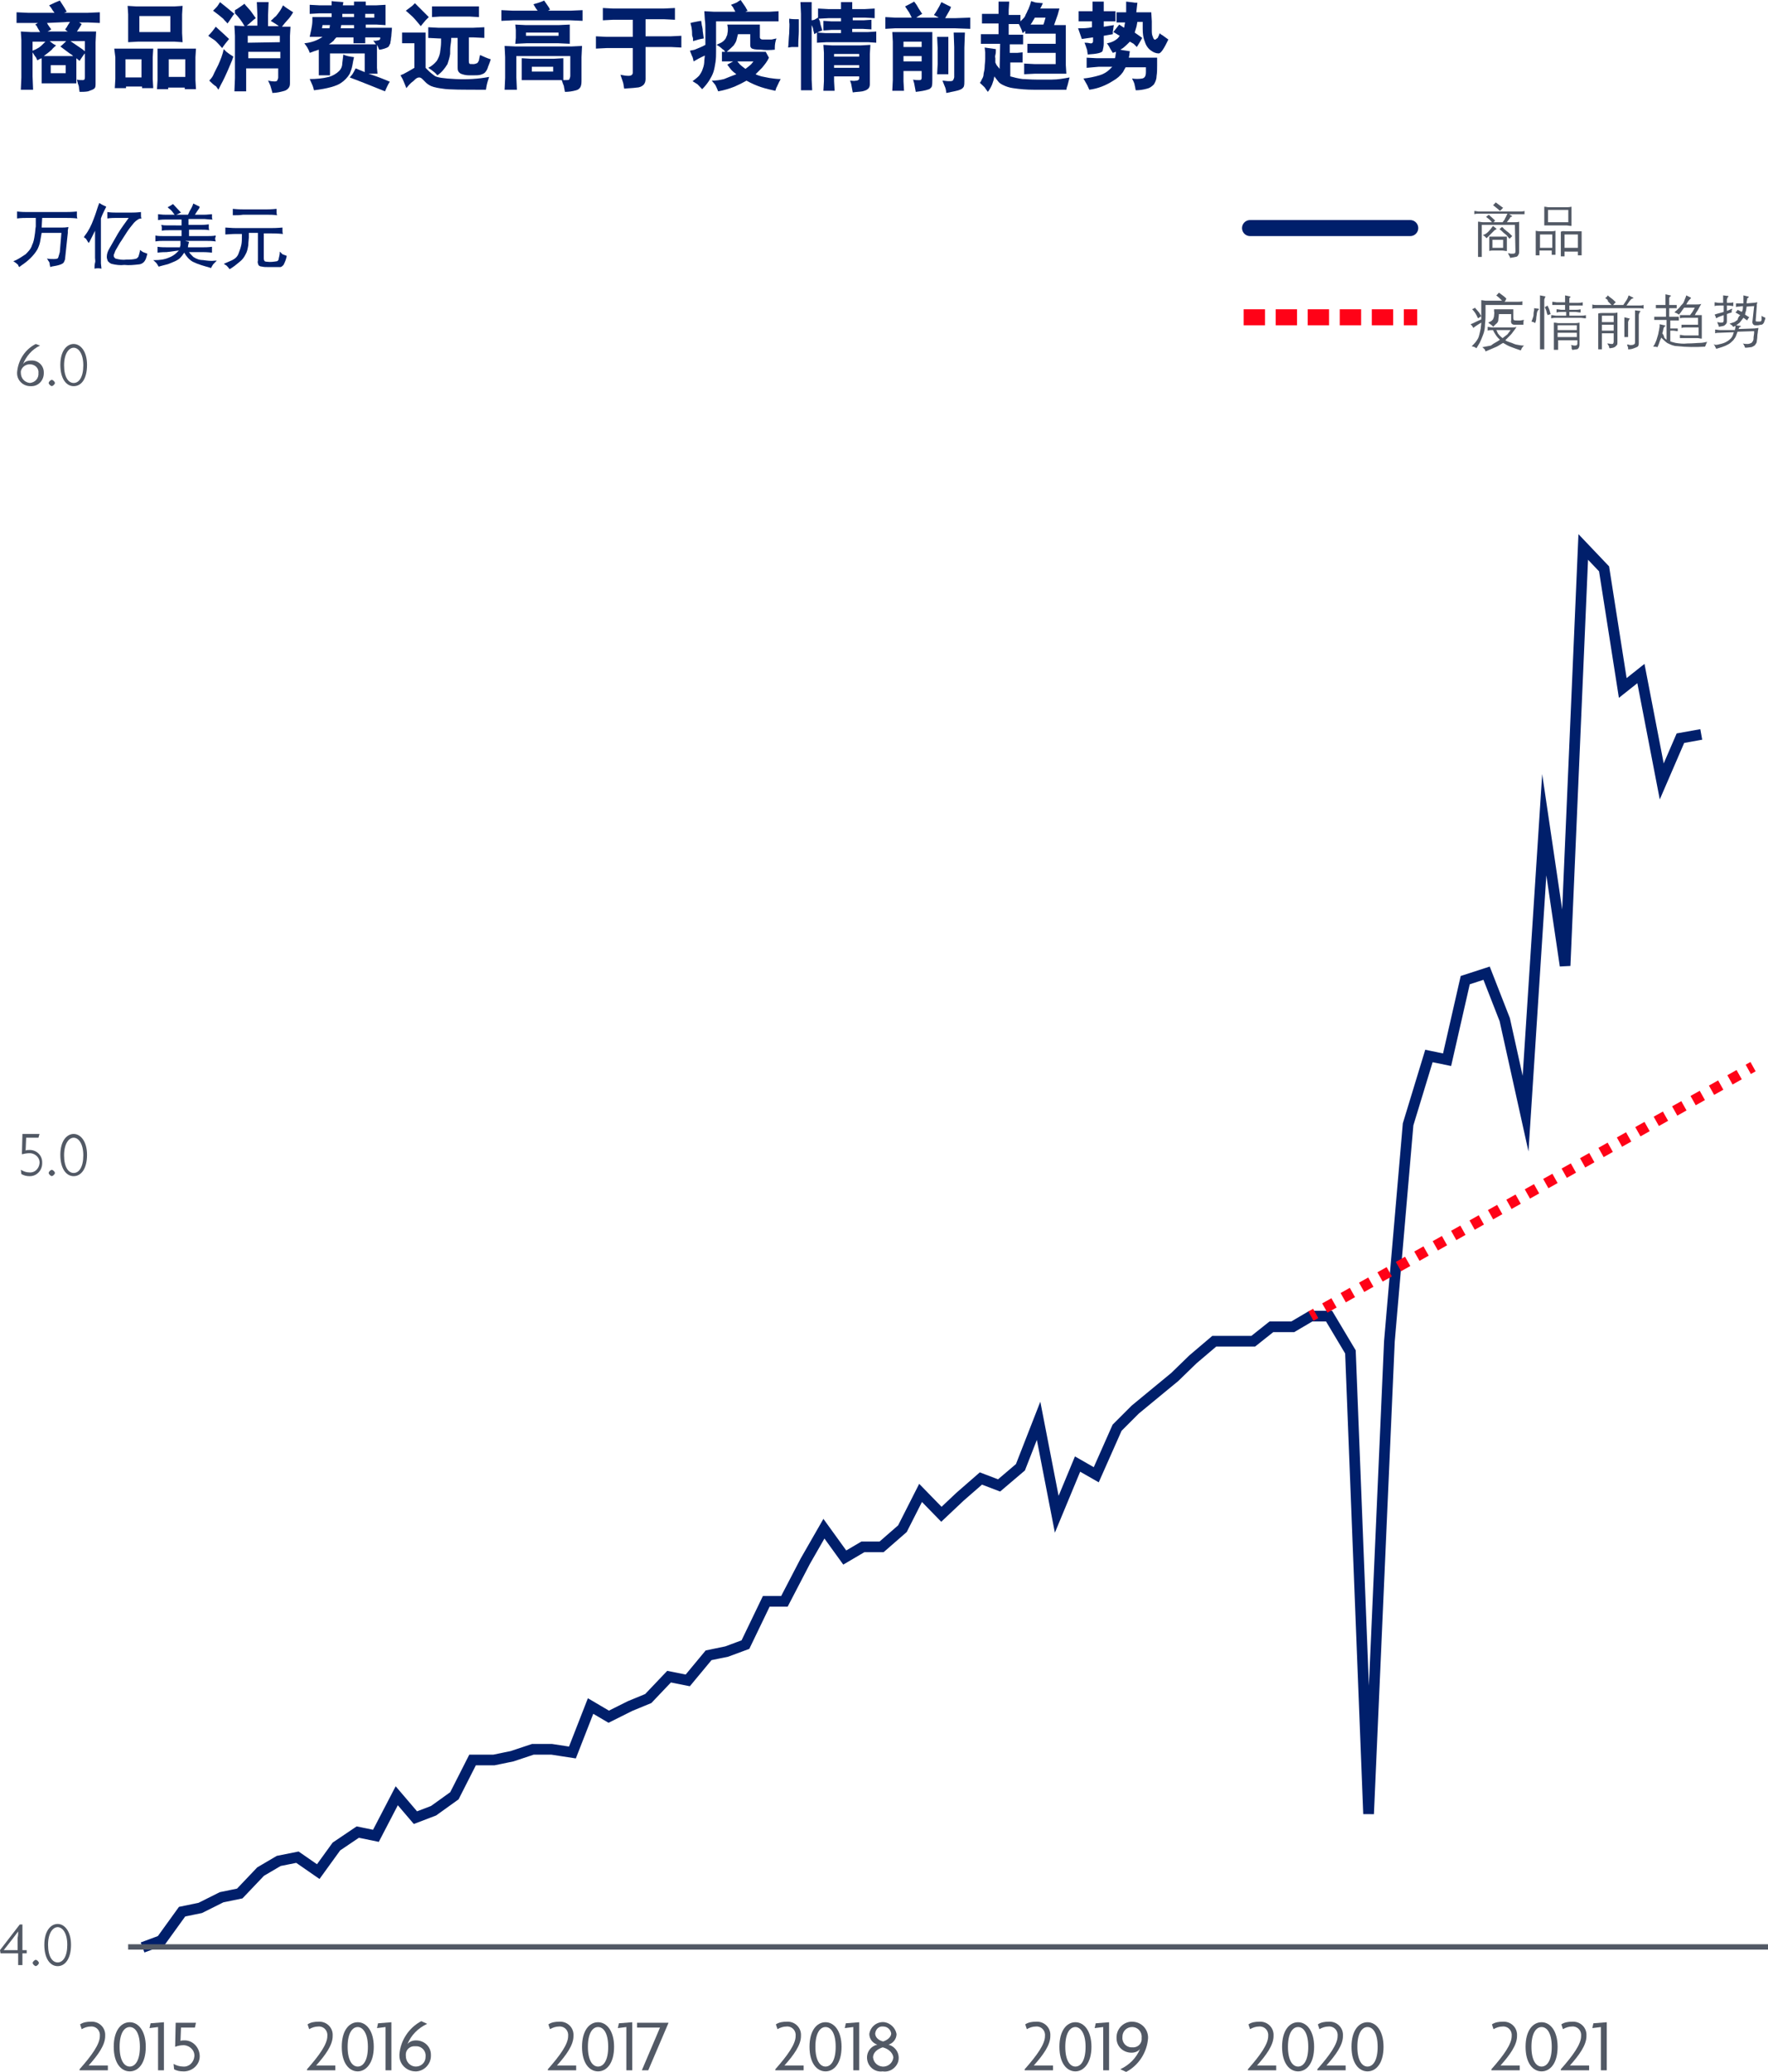 <?xml version="1.0" encoding="utf-8"?>
<!-- Generator: Adobe Illustrator 26.0.2, SVG Export Plug-In . SVG Version: 6.00 Build 0)  -->
<svg version="1.1" id="Appearance" xmlns="http://www.w3.org/2000/svg" xmlns:xlink="http://www.w3.org/1999/xlink" x="0px" y="0px"
	 viewBox="0 0 331.1 387.9" style="enable-background:new 0 0 331.1 387.9;" xml:space="preserve">
<style type="text/css">
	.st0{fill:#525965;}
	.st1{fill:none;stroke:#FF0217;stroke-width:3;stroke-miterlimit:10;stroke-dasharray:4,2;}
	.st2{fill:none;stroke:#001F6B;stroke-width:3;stroke-linecap:round;stroke-linejoin:round;}
	.st3{fill:none;}
	.st4{clip-path:url(#SVGID_00000105424533290405624420000006719432438516512175_);}
	.st5{fill:none;stroke:#001F6B;stroke-width:2;stroke-miterlimit:10;}
	.st6{fill:#001F6B;}
	.st7{fill:none;stroke:#FF0217;stroke-width:2;stroke-miterlimit:10;}
	.st8{fill:none;stroke:#FF0217;stroke-width:2;stroke-miterlimit:10;stroke-dasharray:1.979,1.979;}
	.st9{fill:none;stroke:#525965;stroke-miterlimit:10;}
</style>
<path class="st0" d="M281.7,56.5h2.5c0.3,0,0.6,0,0.9-0.1v0.7c-0.1,0-0.3,0-0.6,0l-0.3,0h-6c0,0.4,0,1,0,1.5s0,1.3-0.1,2.1
	c0,0.7-0.1,1.4-0.4,2.1c-0.2,0.5-0.4,1-0.6,1.4c-0.2,0.3-0.4,0.7-0.6,1c-0.1-0.1-0.2-0.1-0.3-0.2c-0.2-0.1-0.4-0.1-0.6-0.2
	c0.2-0.1,0.4-0.4,0.7-0.7c0.3-0.4,0.6-0.8,0.7-1.3c0.1-0.4,0.2-0.8,0.3-1.3c0-0.3,0.1-0.6,0.1-1.1c-0.5,0.3-1,0.6-1.5,1
	c-0.1-0.3-0.3-0.5-0.5-0.7c0.3-0.1,0.5-0.2,0.7-0.3c0.2-0.1,0.6-0.3,1.3-0.6c0-0.4,0-0.7,0-0.9c0-0.2,0-0.6,0-1.2c0-0.6,0-0.9,0-1
	l0-0.5c0.3,0,0.6,0.1,0.9,0.1h3c-0.2-0.2-0.3-0.3-0.4-0.4s-0.3-0.3-0.7-0.6c0.2-0.1,0.3-0.3,0.5-0.5c0.2,0.1,0.4,0.3,0.7,0.5
	c0.3,0.2,0.5,0.4,0.7,0.6C281.9,56.4,281.8,56.5,281.7,56.5z M276.9,58.4c0.2,0.2,0.3,0.5,0.5,0.8c-0.2,0.1-0.4,0.3-0.6,0.4
	c-0.1-0.2-0.2-0.4-0.3-0.6c-0.2-0.4-0.5-0.8-0.8-1.1c0.1-0.1,0.3-0.1,0.4-0.2l0.1-0.1C276.5,57.9,276.7,58.2,276.9,58.4z
	 M280.9,63.6c-0.5-0.4-0.8-0.9-1.1-1.4l-0.2-0.4h-0.2c-0.3,0-0.5,0-0.8,0.1v-0.7c0.3,0,0.5,0.1,0.8,0.1h3.8c0.3,0,0.6,0,0.8-0.1
	c-0.2,0.4-0.5,0.7-0.7,1c-0.2,0.3-0.4,0.5-0.7,0.8l-0.7,0.7c0.3,0.2,0.6,0.3,0.9,0.4c0.4,0.1,0.7,0.3,1.1,0.4c0.5,0.1,1,0.2,1.5,0.2
	c-0.2,0.2-0.4,0.4-0.5,0.7l-0.1,0.2c-0.6-0.2-1.2-0.4-1.7-0.6c-0.6-0.2-1.1-0.5-1.6-0.8c-0.4,0.2-0.8,0.5-1.2,0.7
	c-0.7,0.3-1.4,0.6-2.1,0.9c0-0.1-0.1-0.2-0.1-0.3c-0.1-0.2-0.3-0.3-0.5-0.5c0.5-0.1,1.1-0.2,1.6-0.3C279.8,64.2,280.4,64,280.9,63.6
	L280.9,63.6z M278.7,60.4c0.2-0.1,0.4-0.2,0.6-0.3c0.1-0.1,0.2-0.2,0.3-0.3c0.1-0.2,0.2-0.5,0.2-0.7c0-0.3,0.1-0.6,0-0.8l0-0.4
	c0.2,0,0.4,0,0.7,0h2.3c0.2,0,0.4,0,0.6,0c0,0.1,0,0.2,0,0.3c0,0.1,0,0.2,0,0.3v1c0,0.1,0,0.3,0.1,0.4c0.1,0.1,0.3,0.1,0.6,0.1
	l0.6,0c0.2,0,0.4-0.1,0.7-0.1c-0.1,0.2-0.1,0.4-0.1,0.6v0.3c-0.6,0-1.2,0-1.7,0c-0.2,0-0.4-0.1-0.5-0.2c-0.1-0.2-0.2-0.4-0.1-0.6
	v-1.2h-2.3c0,0.4-0.1,0.8-0.1,1.1c0,0.3-0.2,0.6-0.5,0.8l-0.5,0.5c0-0.1-0.1-0.1-0.1-0.2C279,60.6,278.8,60.5,278.7,60.4L278.7,60.4
	z M282.9,61.8h-2.7c0.1,0.1,0.2,0.3,0.3,0.6c0.3,0.4,0.6,0.7,0.9,0.9c0.3-0.2,0.6-0.5,0.9-0.7C282.5,62.3,282.7,62.1,282.9,61.8
	L282.9,61.8z"/>
<path class="st0" d="M286.8,60.2c0.1-0.2,0.2-0.5,0.3-0.8c0.1-0.2,0.1-0.5,0.1-0.7c0-0.3,0.1-0.5,0.1-0.6l0-0.4l0.8,0.1
	c0,0,0.1,0,0.1,0.1c0,0,0,0.1-0.1,0.1c-0.1,0.1-0.1,0.2-0.2,0.3c0,0.1-0.1,0.3-0.1,0.5s-0.1,0.5-0.1,0.8s-0.1,0.6-0.2,0.9
	C287.3,60.3,287.1,60.3,286.8,60.2z M289.4,55.5C289.4,55.5,289.4,55.5,289.4,55.5c0.1,0,0,0.1,0,0.1c-0.1,0.1-0.1,0.1-0.1,0.2
	c0,0.1-0.1,0.2-0.1,0.3c0,0.2,0,0.2,0,0.3v7.8c0,0.1,0,0.3,0,0.5c0,0.1,0,0.2,0,0.4l0,0.3h-0.8c0-0.1,0-0.2,0-0.3s0-0.2,0-0.4
	s0-0.3,0-0.5v-8c0,0,0-0.1,0-0.3l0-0.3l0-0.3L289.4,55.5z M289.8,57.2c0.2,0.4,0.4,0.8,0.5,1.3l0.1,0.3c-0.2,0.1-0.4,0.1-0.6,0.2
	c0-0.1,0-0.2-0.1-0.3c0-0.2-0.1-0.3-0.1-0.5c-0.1-0.2-0.2-0.5-0.3-0.7C289.5,57.4,289.7,57.3,289.8,57.2z M293.1,57.9v-0.8h-1.5
	l-0.3,0c-0.3,0-0.5,0-0.6,0v-0.6c0.4,0,0.7,0.1,0.9,0.1h1.5v-0.4l0-0.3l0-0.3l0-0.3l0.9,0.2c0.1,0,0.1,0,0.1,0.1s0,0.1-0.1,0.1
	c-0.1,0.1-0.1,0.1-0.1,0.2c0,0.1,0,0.2,0,0.3s0,0.2,0,0.2v0.3h1.6c0.2,0,0.5,0,0.9-0.1v0.6c-0.1,0-0.3,0-0.6,0l-0.3,0h-1.6v0.8h1.2
	c0.2,0,0.5,0,0.9-0.1v0.6c-0.4,0-0.7-0.1-0.9-0.1h-1.2v0.7h2.2c0.2,0,0.5,0,0.9-0.1v0.6c-0.4,0-0.7-0.1-0.9-0.1h-4.7
	c-0.2,0-0.5,0-0.9,0.1v-0.6c0.4,0,0.7,0.1,0.9,0.1h1.9v-0.7h-0.9c-0.2,0-0.5,0-0.9,0.1v-0.6c0.4,0,0.7,0.1,0.9,0.1H293.1z
	 M294.2,64.6c0.2,0,0.4,0.1,0.7,0.1c0.1,0,0.3,0,0.4-0.1c0.1-0.1,0.1-0.2,0.1-0.3v-0.6h-3.6v0.9c0,0,0,0.1,0,0.3l0,0.3l0,0.3H291
	c0-0.1,0-0.2,0-0.3l0-0.3l0-0.3v-3.3l0-0.3l0-0.3l0-0.3c0.4,0,0.7,0.1,0.8,0.1h3.1c0.2,0,0.5,0,0.9-0.1c0,0.1,0,0.2,0,0.3l0,0.2
	l0,0.3v3.3c0,0.2,0,0.3-0.1,0.5c0,0.1-0.1,0.2-0.2,0.3c-0.1,0.1-0.2,0.1-0.3,0.1c-0.1,0-0.4,0.1-0.8,0.1c0-0.1,0-0.2-0.1-0.3
	C294.4,64.9,294.3,64.8,294.2,64.6L294.2,64.6z M295.3,61.8v-0.9h-3.6v0.9H295.3z M295.3,62.3h-3.6v0.8h3.6V62.3z"/>
<path class="st0" d="M300.6,55.8c0.2-0.1,0.4-0.3,0.5-0.5c0.1,0.1,0.3,0.3,0.6,0.5c0.3,0.2,0.6,0.5,0.9,0.8
	c-0.2,0.1-0.3,0.3-0.5,0.5h1.9c0.2-0.3,0.4-0.6,0.6-0.9c0.2-0.3,0.3-0.6,0.4-0.9l0.8,0.4c0.1,0,0.1,0.1,0.1,0.1s-0.1,0.1-0.2,0.1
	c-0.1,0-0.2,0.1-0.3,0.2c-0.3,0.3-0.5,0.7-0.8,1.1h2.3c0.3,0,0.6,0,0.9-0.1v0.7c-0.3-0.1-0.6-0.1-0.9-0.1h-7.8c-0.3,0-0.6,0-0.9,0.1
	V57c0.3,0.1,0.5,0.1,0.8,0.1h2.8c-0.3-0.3-0.5-0.5-0.7-0.7C301.2,56.2,300.9,56,300.6,55.8z M300.2,58.6h1.9c0.3,0,0.5,0,0.8-0.1
	c0,0.1,0,0.3,0,0.3l0,0.3c0,0.2,0,0.3,0,0.3v4.7c0,0.2,0,0.4-0.1,0.5c-0.1,0.1-0.2,0.2-0.3,0.3c-0.1,0.1-0.2,0.1-0.4,0.2
	c-0.1,0-0.4,0.1-0.7,0.1c0-0.1-0.1-0.3-0.1-0.4c-0.1-0.2-0.2-0.3-0.3-0.5c0.3,0,0.6,0.1,0.8,0.1c0.2,0,0.3,0,0.3-0.1
	c0.1-0.1,0.1-0.3,0.1-0.4v-1.5H300v2c0,0.1,0,0.2,0,0.4c0,0.1,0,0.2,0,0.4l0,0.2h-0.7c0-0.1,0-0.2,0-0.2s0-0.2,0-0.3s0-0.3,0-0.4
	v-4.9l0-0.3l0-0.3l0-0.3C299.6,58.6,299.9,58.6,300.2,58.6z M300,60.3h2.2v-1.2H300V60.3z M300,61.9h2.2v-1.1H300V61.9z M304.9,63.1
	h-0.7c0-0.1,0-0.2,0-0.2s0-0.2,0-0.3s0-0.3,0-0.4v-1.8c0-0.1,0-0.2,0-0.4s0-0.3,0-0.3l0-0.3l0.8,0.2c0.1,0,0.2,0,0.2,0.1
	s0,0.1-0.1,0.1c-0.1,0.1-0.1,0.1-0.1,0.2c0,0.1,0,0.1-0.1,0.2c0,0.1,0,0.2,0,0.2v1.9c0,0.1,0,0.3,0,0.4
	C304.9,62.7,304.9,62.9,304.9,63.1z M304.9,65.4c0-0.1,0-0.2,0-0.3c0-0.1-0.1-0.2-0.1-0.3l-0.1-0.3c0.2,0,0.3,0,0.5,0.1
	c0.1,0,0.2,0,0.3,0c0.3,0,0.5-0.1,0.6-0.2c0.1-0.1,0.1-0.2,0.1-0.4v-4.9c0-0.1,0-0.2,0-0.4l0-0.3l0-0.3l0.8,0.1c0.1,0,0.2,0,0.2,0.1
	s0,0.1-0.1,0.1c-0.1,0.2-0.2,0.4-0.2,0.6v5.1c0,0.3,0,0.6-0.2,0.8c-0.2,0.1-0.4,0.2-0.7,0.3C305.5,65.4,305.2,65.4,304.9,65.4z"/>
<path class="st0" d="M312.1,63.6v-3.7h-1.4l-0.3,0c-0.3,0-0.5,0-0.6,0v-0.6c0.1,0,0.3,0,0.6,0l0.3,0h1.3v-1.6H311l-0.3,0
	c-0.3,0-0.4,0-0.6,0v-0.6c0.2,0,0.4,0,0.6,0l0.3,0h0.9v-1l0-0.3l0-0.4l0-0.3l0.9,0.2c0.1,0,0.1,0,0.1,0.1s0,0.1-0.1,0.1
	c-0.1,0-0.1,0.1-0.1,0.1c0,0.1-0.1,0.1-0.1,0.2c0,0.1,0,0.2,0,0.3v1h0.5l0.4,0c0.2,0,0.3,0,0.5,0v0.6c-0.2,0-0.3,0-0.5,0l-0.4,0
	h-0.5v1.6h0.9l0.4,0c0.2,0,0.4,0,0.5,0V60c-0.2,0-0.3,0-0.5,0l-0.4,0h-0.7v1.5h0.5l0.4,0c0.2,0,0.3,0,0.5,0V62
	c-0.3,0-0.6-0.1-0.9-0.1h-0.5v2c0.2,0.1,0.6,0.2,1,0.3c0.7,0.1,1.4,0.2,2.2,0.1c1.1,0,1.8-0.1,2.3-0.1c0.5,0,0.9-0.1,1.4-0.2
	c-0.1,0.2-0.2,0.4-0.3,0.7l-0.1,0.2c-1.7,0.1-3.5,0.1-5.2-0.1c-0.7,0-1.3-0.3-1.9-0.6c-0.4-0.3-0.8-0.7-1.1-1c0,0.1-0.1,0.3-0.2,0.5
	s-0.2,0.7-0.5,1.3c-0.3-0.1-0.5-0.1-0.8-0.1c0.1-0.2,0.2-0.3,0.3-0.5c0.1-0.2,0.2-0.5,0.3-0.7c0.1-0.3,0.2-0.7,0.3-1
	c0.1-0.3,0.1-0.6,0.2-0.9c0-0.2,0.1-0.5,0.1-0.7l0-0.4l0.9,0.2c0.1,0,0.2,0.1,0.2,0.1s0,0.1-0.1,0.1c-0.1,0-0.1,0.1-0.2,0.2
	c0,0.1-0.1,0.2-0.1,0.3l-0.1,0.5l-0.1,0.3c0.1,0.1,0.2,0.3,0.3,0.5C311.6,63.2,311.8,63.4,312.1,63.6z M314,58.1
	c0.2-0.2,0.3-0.3,0.5-0.5c0.2-0.3,0.4-0.5,0.6-0.7c0.2-0.2,0.3-0.5,0.4-0.8c0.1-0.2,0.2-0.5,0.3-0.8l0.8,0.4c0,0,0.1,0.1,0.1,0.1
	s-0.1,0.1-0.2,0.2c-0.3,0.3-0.5,0.6-0.7,1h1.9c0.3,0,0.6,0,0.9-0.1c-0.3,0.5-0.5,0.9-0.6,1.1l-0.4,0.6l-0.2,0.4h0.5l0.3,0l0.3,0
	l0.2,0c0,0.1,0,0.2,0,0.3l0,0.2c0,0.1,0,0.2,0,0.3v2.8c0,0,0,0.1,0,0.3s0,0.3,0,0.3l0,0.2c-0.3,0-0.5-0.1-0.8-0.1h-2.4l-0.3,0
	c-0.3,0-0.5,0-0.6,0v-0.6c0.3,0,0.6,0.1,0.9,0.1h2.6v-1.5h-2.3c-0.3,0-0.6,0-0.9,0.1v-0.6c0.1,0,0.2,0,0.2,0l0.3,0l0.3,0h2.3v-1.3
	h-2.5c-0.3,0-0.6,0-0.9,0.1v-0.6c0.1,0,0.2,0,0.2,0l0.3,0l0.3,0h1.1c0.2-0.3,0.4-0.5,0.5-0.7c0.1-0.2,0.3-0.5,0.4-0.7h-2
	c-0.1,0.1-0.2,0.3-0.3,0.4s-0.2,0.3-0.2,0.3l-0.3,0.4l-0.2,0.2c-0.1-0.1-0.3-0.2-0.5-0.3l-0.3-0.1C313.7,58.3,313.9,58.2,314,58.1z"
	/>
<path class="st0" d="M321.8,64.5c0.4-0.1,0.9-0.2,1.3-0.4c0.4-0.2,0.7-0.4,1-0.7c0.2-0.2,0.4-0.5,0.5-0.9l0.1-0.3l-2.6,0.1
	c-0.3,0-0.6,0-0.9,0.1l0-0.7c0.3,0,0.6,0.1,1,0.1l2.7,0c0-0.2,0.1-0.4,0.1-0.6v-0.3l0.8,0.1c0.1,0,0.2,0,0.2,0.1s0,0.1-0.1,0.1
	c-0.1,0-0.1,0.1-0.2,0.1c0,0.1-0.1,0.2-0.1,0.3l2.8-0.1c0,0,0.3,0,0.9-0.1c0,0.3-0.1,0.5-0.1,0.7s-0.1,0.5-0.1,0.9s-0.1,0.7-0.1,0.9
	c0,0.2-0.1,0.4-0.2,0.5c-0.1,0.2-0.2,0.3-0.4,0.4c-0.2,0.1-0.3,0.2-0.5,0.2c-0.2,0-0.5,0.1-1.1,0.1c0-0.1-0.1-0.2-0.1-0.3
	c-0.1-0.2-0.2-0.4-0.3-0.5c0.3,0.1,0.6,0.1,0.9,0.1c0.2,0,0.5-0.1,0.7-0.2c0.1-0.1,0.2-0.2,0.3-0.4c0.1-0.2,0.1-0.4,0.1-0.7l0.1-0.7
	l0-0.4l-3.1,0.1c-0.1,0.3-0.2,0.5-0.3,0.8c-0.1,0.3-0.3,0.5-0.5,0.8c-0.3,0.3-0.6,0.6-1,0.8c-0.7,0.4-1.5,0.6-2.2,0.8
	c-0.1-0.2-0.2-0.4-0.3-0.6l-0.2-0.3C321.1,64.6,321.4,64.6,321.8,64.5z M322.8,58.4v-1.2H322c-0.3,0-0.6,0-0.9,0.1v-0.7
	c0.3,0,0.5,0.1,0.8,0.1h0.8v-0.4c0-0.1,0-0.2,0-0.4s0-0.3,0-0.3l0-0.3l0.8,0.1c0.1,0,0.2,0,0.2,0.1s0,0.1-0.1,0.1
	c-0.1,0.1-0.1,0.1-0.1,0.2c0,0.1,0,0.1-0.1,0.2c0,0.1,0,0.2,0,0.2v0.5h0.3c0.3,0,0.6,0,0.9-0.1v0.7c-0.3,0-0.6-0.1-0.9-0.1h-0.3v1
	l0.5-0.2c0.2-0.1,0.4-0.2,0.5-0.2c0,0.1,0,0.2-0.1,0.3c0,0.1,0,0.1,0,0.2l0,0.2c-0.4,0.1-0.7,0.2-0.9,0.3v1.3c0,0.2,0,0.4-0.2,0.6
	c-0.1,0.1-0.3,0.3-0.4,0.3c-0.3,0.1-0.6,0.1-0.9,0.2c0-0.2-0.1-0.4-0.2-0.6l-0.1-0.3c0.2,0,0.4,0.1,0.6,0.1c0.3,0,0.5,0,0.5-0.1
	c0.1-0.1,0.1-0.2,0.1-0.3v-1c-0.5,0.2-1,0.3-1.4,0.6c-0.1-0.2-0.1-0.4-0.2-0.5l-0.1-0.2C321.6,58.7,322.2,58.6,322.8,58.4
	L322.8,58.4z M325.9,59l-0.2-0.1c0,0-0.3-0.2-0.7-0.4c0.1-0.1,0.2-0.2,0.3-0.3l0.1-0.2c0.1,0,0.1,0.1,0.2,0.1l0.4,0.2l0.2,0.1
	c0-0.1,0.1-0.2,0.1-0.2s0.1-0.2,0.1-0.6l0-0.3l-0.7,0.1c-0.2,0-0.4,0-0.6,0.1l0-0.7c0.2,0,0.4,0,0.6,0l0.8,0c0-0.1,0-0.3,0-0.4
	s0-0.3,0-0.4s0-0.3,0-0.4l0-0.3l0.8,0.2c0.2,0,0.2,0.1,0.2,0.1s0,0.1-0.2,0.2c-0.1,0-0.1,0.1-0.1,0.2c0,0.2-0.1,0.4-0.1,0.5l0,0.3
	l1.2-0.1c0.3,0,0.6-0.1,0.8-0.1c0,0.2-0.1,0.3-0.1,0.4s0,0.2,0,0.3l-0.2,2.6c0,0,0,0.1,0,0.2c0,0.1,0.2,0.1,0.5,0.1s0.5,0,0.5-0.1
	c0.1-0.1,0.1-0.2,0.1-0.3c0-0.1,0-0.2,0-0.3l0-0.4c0.1,0.1,0.2,0.2,0.3,0.2c0.1,0.1,0.3,0.1,0.4,0.2c0,0.2-0.1,0.5-0.2,0.7
	c0,0.1-0.1,0.3-0.2,0.4c-0.1,0.1-0.2,0.2-0.4,0.2c-0.2,0-0.4,0.1-0.6,0.1c-0.2,0-0.4,0-0.5,0c-0.2,0-0.3-0.1-0.4-0.2
	c-0.1-0.2-0.2-0.4-0.1-0.6l0.3-2.8l-1.4,0.1c-0.1,0.6-0.1,0.9-0.2,1l-0.1,0.5c0.3,0.2,0.6,0.4,0.8,0.5c-0.1,0.1-0.2,0.2-0.3,0.4
	l-0.1,0.2c-0.1-0.1-0.2-0.2-0.3-0.2c-0.1-0.1-0.2-0.2-0.4-0.3c-0.2,0.3-0.5,0.6-0.7,0.9c-0.4,0.3-0.7,0.6-1.2,0.8
	c-0.1-0.1-0.2-0.3-0.4-0.4l-0.3-0.2c0.3-0.1,0.6-0.2,0.9-0.3c0.2-0.1,0.4-0.3,0.6-0.4C325.5,59.4,325.7,59.2,325.9,59L325.9,59z"/>
<line class="st1" x1="232.9" y1="59.4" x2="265.4" y2="59.4"/>
<path class="st0" d="M283.7,42.1h-6.2v5c0,0,0,0.2,0,0.4c0,0.2,0,0.3,0,0.4l0,0.2h-0.7c0-0.1,0-0.2,0-0.2s0-0.2,0-0.4s0-0.3,0-0.4
	v-4.7c0,0,0-0.1,0-0.3l0-0.3l0-0.3c0.3,0,0.6,0.1,0.9,0.1h1.7c-0.3-0.4-0.7-0.7-1.1-1c0.1-0.1,0.3-0.2,0.4-0.3l0.1-0.1
	c0.2,0.2,0.6,0.5,1.2,1.1c-0.1,0.1-0.2,0.2-0.3,0.3h1.7c0.1-0.1,0.2-0.3,0.3-0.4c0.1-0.1,0.1-0.2,0.2-0.4c0.1-0.1,0.2-0.4,0.4-0.8
	h-5.3c-0.3,0-0.6,0-0.9,0.1v-0.6c0.3,0,0.6,0.1,0.9,0.1h7.6c0.3,0,0.6,0,0.9-0.1v0.6c-0.1,0-0.3,0-0.5,0l-0.3,0h-2.1l0.5,0.3
	c0.1,0.1,0.1,0.1,0.1,0.1c0,0-0.1,0.1-0.2,0.1c-0.1,0-0.2,0.1-0.2,0.2c-0.2,0.3-0.4,0.5-0.6,0.8h1.5c0.3,0,0.6,0,0.8-0.1
	c0,0.1,0,0.2,0,0.3l0,0.3c0,0.1,0,0.2,0,0.2V47c0,0.3,0,0.5-0.2,0.8c-0.1,0.2-0.3,0.3-0.5,0.3c-0.3,0.1-0.7,0.1-1,0.2
	c0-0.1,0-0.2-0.1-0.3c-0.1-0.2-0.2-0.4-0.3-0.6c0.2,0,0.4,0.1,0.6,0.1c0.4,0,0.6,0,0.7-0.1c0.1-0.1,0.1-0.3,0.1-0.4L283.7,42.1z
	 M278.7,43.4c0.3-0.3,0.6-0.7,0.9-1.1l0.5,0.4c0.1,0.1,0.2,0.2,0.2,0.2c0,0-0.1,0-0.2,0.1c-0.1,0-0.2,0.1-0.3,0.2
	c-0.1,0.1-0.6,0.6-1.4,1.4c-0.1-0.1-0.2-0.2-0.4-0.4l-0.3-0.2C278.1,43.9,278.4,43.7,278.7,43.4L278.7,43.4z M279.4,44.3l0.3,0h1.7
	l0.3,0c0.2,0,0.4,0,0.5,0c0,0.1,0,0.2,0,0.3l0,0.3l0,0.3v1.1l0,0.2l0,0.3l0,0.2c-0.3,0-0.6-0.1-0.9-0.1h-1.7c-0.3,0-0.5,0-0.7,0.1
	c0-0.1,0-0.2,0-0.2s0-0.1,0-0.3c0-0.1,0-0.2,0-0.3v-1.1c0-0.1,0-0.2,0-0.3c0-0.1,0-0.2,0-0.2l0-0.3
	C279.1,44.3,279.2,44.3,279.4,44.3L279.4,44.3z M279.5,46.4h2v-1.5h-2V46.4z M280.9,39.5c-0.1-0.1-0.2-0.2-0.3-0.3
	c-0.1-0.1-0.4-0.3-1-0.8c0.2-0.1,0.3-0.3,0.5-0.5c0.2,0.1,0.4,0.3,0.7,0.5s0.5,0.4,0.7,0.5C281.2,39.2,281.1,39.3,280.9,39.5z
	 M280.8,42.9c0.2-0.1,0.3-0.3,0.5-0.4c0.1,0.1,0.3,0.2,0.3,0.3l0.6,0.5c0.3,0.2,0.6,0.5,1,0.9c-0.1,0.1-0.1,0.1-0.2,0.2l-0.1,0.1
	l-0.2,0.2c-0.3-0.3-0.4-0.5-0.5-0.6s-0.3-0.3-0.6-0.5C281.3,43.3,281.1,43.1,280.8,42.9z"/>
<path class="st0" d="M288.6,43.3h1.9c0.2,0,0.5,0,0.8-0.1c0,0.1,0,0.2,0,0.3s0,0.2,0,0.3s0,0.2,0,0.3v2.7c0,0.1,0,0.2,0,0.3
	s0,0.2,0,0.3l0,0.3h-0.7c0-0.1,0-0.2,0-0.3c0-0.1,0-0.2,0-0.5h-2.3c0,0.1,0,0.3,0,0.4c0,0.1,0,0.1,0,0.2l0,0.3h-0.7
	c0-0.1,0-0.2,0-0.3l0-0.3c0-0.2,0-0.3,0-0.3v-2.8c0,0,0-0.1,0-0.3l0-0.3l0-0.3C288,43.3,288.3,43.3,288.6,43.3z M288.4,46.4h2.3
	v-2.5h-2.3V46.4z M289.2,42.2c0-0.1,0-0.2,0-0.3l0-0.2c0-0.2,0-0.3,0-0.3v-1.8l0-0.3l0-0.3l0-0.3c0.3,0,0.6,0.1,0.8,0.1h3.4
	c0.2,0,0.5,0,0.9-0.1c0,0.1,0,0.2,0,0.3l0,0.3c0,0.2,0,0.3,0,0.3v1.8c0,0,0,0.1,0,0.3l0,0.3l0,0.3c-0.4,0-0.7-0.1-0.9-0.1h-3.4
	C289.9,42.2,289.6,42.2,289.2,42.2z M289.9,41.6h3.8v-2.3h-3.8V41.6z M293.2,43.3h2.1l0.4,0c0.2,0,0.4,0,0.5,0c0,0.1,0,0.2,0,0.3
	l0,0.3l0,0.3v2.7l0,0.3l0,0.3l0,0.3h-0.7c0-0.1,0-0.2,0-0.3c0-0.1,0-0.2,0-0.4H293c0,0.1,0,0.3,0,0.4c0,0.1,0,0.1,0,0.2l0,0.3h-0.7
	c0-0.1,0-0.2,0-0.3l0-0.3c0-0.2,0-0.3,0-0.3v-2.8c0,0,0-0.1,0-0.3l0-0.3l0-0.3C292.6,43.2,292.9,43.3,293.2,43.3z M293,46.4h2.5
	v-2.5H293V46.4z"/>
<line class="st2" x1="234.1" y1="42.7" x2="264.1" y2="42.7"/>
<rect x="265" y="32.7" class="st3" width="10" height="20"/>
<g>
	<defs>
		<rect id="SVGID_1_" x="24" y="66.2" width="307.1" height="301.4"/>
	</defs>
	<clipPath id="SVGID_00000176002838353160617360000001217011059170058646_">
		<use xlink:href="#SVGID_1_"  style="overflow:visible;"/>
	</clipPath>
	<g style="clip-path:url(#SVGID_00000176002838353160617360000001217011059170058646_);">
		<polyline class="st5" points="26.7,364.6 30.2,363.3 34.1,357.9 37.5,357.2 41.5,355.2 44.9,354.5 48.8,350.4 52.2,348.4 
			55.7,347.7 59.6,350.4 63,345.7 67,343 70.4,343.7 74.3,336.2 77.8,340.3 81.2,339 85.1,336.2 88.5,329.5 92.5,329.5 95.9,328.8 
			99.8,327.5 103.3,327.5 107.2,328.1 110.6,319.4 114,321.4 118,319.4 121.4,318 125.3,313.9 128.8,314.6 132.7,309.9 136.1,309.2 
			139.6,307.9 143.5,299.8 146.9,299.8 150.8,292.3 154.3,286.2 158.2,291.6 161.6,289.6 165.1,289.6 169,286.2 172.4,279.5 
			176.3,283.5 179.8,280.2 183.7,276.8 187.1,278.1 191.1,274.7 194.5,266 197.9,283.5 201.8,274.1 205.3,276.1 209.2,267.3 
			212.6,263.9 216.6,260.6 220,257.8 223.4,254.5 227.4,251.1 230.8,251.1 234.7,251.1 238.1,248.4 242.1,248.4 245.5,246.4 
			248.9,246.4 252.9,253.1 256.3,339.6 260.2,251.1 263.7,210.5 267.6,197.7 271,198.4 274.4,183.5 278.4,182.2 281.8,190.9 
			285.7,208.5 289.2,154.4 293.1,180.8 296.5,102.4 300.4,106.5 303.9,128.8 307.3,126.1 311.2,146.3 314.7,138.2 318.6,137.5 		"/>
	</g>
</g>
<path class="st6" d="M2.5,48.9L3,48.7c0.6-0.3,1.2-0.7,1.8-1.1c0.5-0.5,1-1,1.2-1.7c0.3-0.6,0.4-1.2,0.5-1.9
	c0.1-0.5,0.1-1.1,0.2-1.6c0-0.5,0-0.9,0-1.1v-0.5H5.1c-0.5,0-1.1,0-1.9,0.1c0-0.2,0-0.3,0-0.4c0-0.1,0-0.1,0-0.2c0-0.1,0-0.2,0-0.3
	l0-0.4c0.9,0.1,1.5,0.1,1.9,0.1h7c0.5,0,1.3,0,2.3-0.1c0,0.2,0,0.3,0,0.4s0,0.2,0,0.3c0,0.2,0,0.4,0.1,0.6c-0.9-0.1-1.7-0.1-2.3-0.1
	H7.9l-0.1,1.8h3.9c0.2,0,0.6,0,1.1-0.1c0,0.3-0.1,0.5-0.1,0.6l0,0.5l-0.5,4.7c0,0.3-0.1,0.5-0.2,0.7c-0.1,0.3-0.4,0.4-0.6,0.5
	c-0.5,0.2-1.1,0.3-1.7,0.4l-0.3,0.1c0-0.2-0.1-0.4-0.1-0.6c0-0.2-0.1-0.4-0.2-0.5l-0.3-0.5c0.4,0.1,0.9,0.1,1.3,0.1
	c0.5,0,0.8-0.1,0.8-0.3c0.1-0.2,0.1-0.4,0.2-0.6c0-0.2,0.1-0.3,0.1-0.4l0.3-3.6H7.8c-0.1,0.6-0.2,1.2-0.3,1.7
	c-0.1,0.5-0.3,1-0.5,1.4c-0.7,1.2-1.8,2.2-3,3L3.6,50c-0.1-0.1-0.2-0.3-0.2-0.4C3.1,49.3,2.8,49.1,2.5,48.9z"/>
<path class="st6" d="M15.9,44.1c0.7-0.9,1.2-1.9,1.6-3c0.4-1,0.6-1.7,0.7-2l0.2-0.6l0.2-0.5c0.4,0.3,0.9,0.5,1.3,0.7l-0.3,0.6
	c-0.2,0.4-0.5,1-0.7,1.6v7.4c0,0.6,0,0.9,0,1l0.1,1c-0.4-0.1-0.9-0.1-1.3,0c0-0.4,0-0.8,0.1-1.1s0-0.6,0-0.9v-5.1
	c-0.3,0.6-0.6,1.2-1,2l-0.2,0.3c-0.2-0.3-0.3-0.5-0.5-0.8l-0.4-0.3L15.9,44.1z M24.1,40.8h-2.4c-0.3,0-0.9,0-1.6,0.1
	c0-0.2,0-0.3,0-0.4c0-0.1,0-0.2,0-0.2c0-0.1,0-0.3,0-0.6c0.7,0.1,1.2,0.1,1.5,0.1h3.1c0.3,0,0.8,0,1.7-0.1c0,0.2,0,0.3,0,0.4
	s0,0.2,0,0.2c0,0.2,0,0.4,0.1,0.6c-0.3,0-0.6,0.1-0.8,0.3c-0.2,0.1-0.4,0.3-0.6,0.5c-0.5,0.6-0.9,1.1-1.3,1.7c-0.6,0.9-1,1.6-1.3,2
	l-0.7,1.2c-0.2,0.3-0.3,0.6-0.4,0.9c-0.1,0.1-0.1,0.3-0.1,0.4c0,0.2,0.1,0.3,0.3,0.5c0.7,0.2,1.4,0.3,2.1,0.2c0.6,0,1.3,0,1.9-0.2
	c0.1-0.1,0.2-0.2,0.3-0.3c0.1-0.2,0.1-0.4,0.2-0.6c0-0.2,0.1-0.3,0.1-0.5v-0.2c0.2,0.1,0.4,0.3,0.6,0.4c0.3,0.1,0.5,0.2,0.8,0.3
	c-0.1,0.4-0.2,0.7-0.3,1c-0.1,0.2-0.2,0.4-0.4,0.6c-0.2,0.2-0.6,0.4-0.9,0.4c-0.9,0.1-1.8,0.2-2.7,0.1c-0.8,0.1-1.6,0-2.4-0.2
	c-0.3-0.1-0.5-0.3-0.7-0.5c-0.1-0.3-0.2-0.5-0.2-0.8c0-0.6,0.2-1.1,0.5-1.6c0.4-0.7,0.9-1.6,1.6-2.8C22.7,42.7,23.4,41.8,24.1,40.8z
	"/>
<path class="st6" d="M31.2,47.2c-0.3,0-0.9,0-1.7,0.1c0-0.1,0-0.2,0-0.3c0-0.1,0-0.1,0-0.2c0-0.1,0-0.1,0-0.2l0-0.4
	c0.6,0.1,1.2,0.1,1.7,0.1h2.5c0-0.2,0.1-0.3,0.1-0.4c0-0.1,0-0.3,0-0.4v-0.4h-3.2c-0.4,0-0.9,0-1.5,0.1c0-0.1,0-0.3,0-0.3
	c0-0.1,0-0.1,0-0.2c0-0.2,0-0.4,0-0.6c0.5,0.1,1,0.1,1.5,0.1H34v-1.1h-2.4c-0.5,0-0.9,0-1.3,0.1c0-0.1,0-0.2,0-0.3c0,0,0-0.1,0-0.2
	v-0.2l-0.1-0.4c0.4,0.1,0.9,0.1,1.3,0.1H34v-1.1h-3c-0.3,0-0.7,0-1.4,0.1c0-0.1,0-0.2,0-0.3c0-0.1,0-0.1,0-0.2c0-0.2,0-0.4,0-0.6
	c0.8,0.1,1.2,0.1,1.4,0.1h1.7l-0.3-0.4c-0.2-0.3-0.5-0.6-0.8-0.8l-0.2-0.2c0.4-0.2,0.7-0.4,1-0.6l1.5,1.6c-0.3,0.1-0.6,0.3-0.9,0.4
	h2.2l0.2-0.4c0-0.1,0.1-0.2,0.3-0.6c0.2-0.3,0.3-0.6,0.4-0.8l0.1-0.3c0.4,0.2,0.8,0.4,1.2,0.6L37.3,39c-0.2,0.3-0.5,0.7-0.8,1.2h1.7
	c0.1,0,0.6,0,1.5-0.1c0,0.2,0,0.3,0,0.4c0,0.1,0,0.2,0,0.2c0,0.1,0,0.2,0.1,0.4c-0.8,0-1.3-0.1-1.5-0.1h-3v1.1h2.3
	c0.3,0,0.8,0,1.5-0.1c0,0.2,0,0.3,0,0.4s0,0.2,0,0.2c0,0.2,0,0.3,0.1,0.5c-0.5-0.1-1-0.1-1.5-0.1h-2.3v1.2h3.3c0.6,0,1.1,0,1.7-0.1
	c0,0.2,0,0.3-0.1,0.4c0,0.1,0,0.1,0,0.2c0,0.1,0,0.2,0.1,0.5c-0.7-0.1-1.2-0.1-1.7-0.1h-4c0.2,0.1,0.5,0.1,0.7,0.2
	c-0.1,0.3-0.2,0.7-0.2,1H38c0.4,0,1,0,1.7-0.1c0,0.1,0,0.3,0,0.4v0.2c0,0.1,0,0.1,0,0.2l0,0.3c-0.9-0.1-1.5-0.1-1.7-0.1h-2.6
	c0.2,0.3,0.5,0.6,0.8,0.9c0.6,0.4,1.2,0.6,1.9,0.6c0.7,0.1,1.4,0.2,2.2,0.1l0.3,0c-0.1,0.1-0.2,0.2-0.3,0.3s-0.2,0.2-0.3,0.3
	c-0.2,0.2-0.3,0.5-0.5,0.8l-0.2-0.1c-1.1-0.3-2.2-0.6-3.2-1.1c-0.7-0.4-1.2-1-1.6-1.7c-0.2,0.3-0.4,0.6-0.6,0.8
	c-0.3,0.4-0.7,0.6-1.1,0.8c-0.5,0.2-0.9,0.4-1.2,0.5c-0.3,0.1-0.7,0.2-1.1,0.3s-0.7,0.2-0.7,0.2l-0.1,0c-0.1-0.2-0.2-0.3-0.3-0.5
	c-0.2-0.3-0.5-0.5-0.7-0.7h0.3c0.9,0,1.8-0.1,2.7-0.5c0.5-0.2,1-0.5,1.4-0.9l0.4-0.4L31.2,47.2z"/>
<path class="st6" d="M43.5,48.7c0.6-0.3,1-0.7,1.2-1.3c0.2-0.5,0.4-1.1,0.5-1.6c0.1-0.5,0.1-1,0.1-1.4l0-0.6h-1.1
	c-0.1,0-0.8,0-2,0.1c0-0.2,0-0.3,0-0.4c0-0.1,0-0.1,0-0.2c0-0.1,0-0.3,0-0.7c1.2,0.1,1.9,0.1,2,0.1h6.6c0.3,0,1,0,2.1-0.1
	c0,0.2,0,0.3,0,0.4s0,0.2,0,0.2c0,0.2,0,0.4,0.1,0.6c-1.1-0.1-1.8-0.1-2.1-0.1h-1.5v4.6c0,0.2,0,0.3,0.1,0.5c0,0.1,0.2,0.2,0.5,0.2
	c0.6,0.1,1.3,0,1.9-0.1c0.2-0.1,0.3-0.3,0.3-0.5c0.1-0.4,0.2-0.8,0.2-1.3c0.2,0.2,0.3,0.3,0.5,0.5c0.3,0.1,0.5,0.2,0.8,0.3
	c-0.1,0.6-0.3,1.1-0.6,1.7c-0.2,0.2-0.4,0.4-0.6,0.4C51.7,50,51,50,50.2,50c-0.4,0-0.8,0-1.2-0.1c-0.2,0-0.5-0.1-0.6-0.3
	c-0.1-0.3-0.2-0.5-0.1-0.8v-5.2h-1.7c0,0.3,0,0.6,0,0.9s-0.1,0.8-0.1,1.4c-0.1,0.6-0.2,1.2-0.5,1.7c-0.3,0.6-0.6,1-1.1,1.4
	c-0.6,0.5-1.2,1-1.9,1.4c-0.2-0.3-0.4-0.5-0.6-0.7l-0.5-0.3C42.4,49.2,43,48.9,43.5,48.7z M43.6,40.3c0-0.2,0-0.3,0-0.3
	c0,0,0-0.1,0-0.3v-0.2l0-0.4c1,0.1,1.6,0.1,1.9,0.1H50c0.2,0,0.8,0,1.8-0.1c0,0.2,0,0.3,0,0.4s0,0.2,0,0.2c0,0.2,0,0.4,0.1,0.6
	c-0.7-0.1-1.3-0.1-1.8-0.1h-4.6C44.9,40.3,44.3,40.3,43.6,40.3z"/>
<line class="st7" x1="328.3" y1="199.7" x2="327.4" y2="200.2"/>
<line class="st8" x1="325.7" y1="201.2" x2="247.2" y2="245.4"/>
<line class="st7" x1="246.4" y1="245.9" x2="245.5" y2="246.4"/>
<path class="st0" d="M4.2,365.7v2.2H3.4v-2.2H0.1L0,365.1l3.7-4.8h0.5v4.8H5v0.6H4.2z M3.4,361.6c-0.3,0.4-0.6,0.8-0.9,1.2l-1.8,2.3
	h2.6v-2.3C3.4,362.4,3.4,362,3.4,361.6L3.4,361.6z"/>
<path class="st0" d="M6.7,368.1c-0.3-0.1-0.5-0.3-0.6-0.6c0.1-0.3,0.3-0.5,0.6-0.6c0.3,0.1,0.5,0.3,0.6,0.6
	C7.2,367.8,7,368,6.7,368.1z"/>
<path class="st0" d="M10.8,368.1c-1.4,0-2.5-1.4-2.5-4c0-2.6,1.2-3.9,2.5-3.9s2.5,1.4,2.5,3.9C13.3,366.7,12.2,368.1,10.8,368.1z
	 M10.8,360.8c-0.9,0-1.8,1.1-1.8,3.3c0,2.2,0.8,3.3,1.8,3.3s1.8-1.1,1.8-3.3S11.7,360.8,10.8,360.8z"/>
<path class="st0" d="M5.5,220.2c-0.5,0-1-0.1-1.5-0.4l-0.1-0.8c0.5,0.3,1,0.5,1.6,0.5c1,0.1,1.8-0.7,1.9-1.7c0.1-1-0.7-1.8-1.7-1.9
	c-0.1,0-0.1,0-0.2,0c-0.5,0-0.9,0.1-1.4,0.2l0.1-3.8h3.2l-0.2,0.7H4.9l-0.1,2.4c0.2-0.1,0.4-0.1,0.6-0.1c1.3-0.1,2.5,0.9,2.5,2.3
	c0,0.1,0,0.1,0,0.2c0,1.3-1,2.4-2.3,2.4C5.6,220.2,5.6,220.2,5.5,220.2z"/>
<path class="st0" d="M9.7,220.2c-0.3-0.1-0.5-0.3-0.6-0.6c0.1-0.3,0.3-0.5,0.6-0.6c0.3,0.1,0.5,0.3,0.6,0.6
	C10.2,219.9,10,220.1,9.7,220.2z"/>
<path class="st0" d="M13.8,220.2c-1.4,0-2.5-1.4-2.5-4c0-2.6,1.2-3.9,2.5-3.9s2.5,1.4,2.5,3.9C16.3,218.8,15.2,220.2,13.8,220.2z
	 M13.8,213c-0.9,0-1.8,1.1-1.8,3.3c0,2.2,0.8,3.3,1.8,3.3s1.8-1.1,1.8-3.3S14.7,213,13.8,213z"/>
<path class="st0" d="M5.7,72.3c-1.4,0-2.5-1.1-2.5-2.4c0-0.1,0-0.2,0-0.2c0.2-2.3,1.5-4.3,3.5-5.3l0.8,0.3c-1.5,0.7-2.6,2-3.2,3.5
	c0.3-0.5,0.9-0.7,1.5-0.7c1.3-0.1,2.4,0.9,2.4,2.2c0,0.1,0,0.1,0,0.2c0,1.3-1,2.4-2.3,2.4C5.8,72.3,5.7,72.3,5.7,72.3z M5.6,68.2
	c-0.8,0-1.5,0.5-1.7,1.3c0,0.1,0,0.2,0,0.3c0,1,0.7,1.8,1.7,1.9c0,0,0,0,0,0c1-0.1,1.7-0.9,1.6-1.9C7.3,68.9,6.5,68.2,5.6,68.2
	L5.6,68.2z"/>
<path class="st0" d="M9.7,72.3c-0.3-0.1-0.5-0.3-0.6-0.6c0.1-0.3,0.3-0.5,0.6-0.6c0.3,0.1,0.5,0.3,0.6,0.6C10.2,72,10,72.2,9.7,72.3
	z"/>
<path class="st0" d="M13.8,72.3c-1.4,0-2.5-1.4-2.5-4c0-2.6,1.2-3.9,2.5-3.9s2.5,1.4,2.5,3.9C16.3,71,15.2,72.3,13.8,72.3z
	 M13.8,65.1c-0.9,0-1.8,1.1-1.8,3.3c0,2.2,0.8,3.3,1.8,3.3s1.8-1.1,1.8-3.3S14.7,65.1,13.8,65.1z"/>
<path class="st0" d="M14.9,387.6v-0.2c2.3-2.6,3.8-4.7,3.8-6.2c0.1-0.9-0.5-1.7-1.4-1.8c-0.1,0-0.2,0-0.3,0c-0.6,0-1.2,0.2-1.7,0.5
	l-0.3-0.9c0.6-0.4,1.3-0.5,2-0.5c1.4-0.1,2.6,0.9,2.7,2.3c0,0.1,0,0.3,0,0.4c0,1.7-1.4,3.6-3.1,5.5h3.6v0.9L14.9,387.6z"/>
<path class="st0" d="M24.3,387.8c-1.6,0-3-1.5-3-4.6c0-3.1,1.4-4.6,3-4.6c1.6,0,3,1.6,3,4.6C27.3,386.3,25.9,387.8,24.3,387.8z
	 M24.3,379.5c-1,0-1.9,1.1-1.9,3.7c0,2.6,0.9,3.7,1.9,3.7s1.9-1.1,1.9-3.7C26.2,380.6,25.3,379.5,24.3,379.5L24.3,379.5z"/>
<path class="st0" d="M29.6,387.6v-8.1l-1.6,0.2l0.2-0.9l2.5-0.2v9H29.6z"/>
<path class="st0" d="M34.3,387.8c-0.6,0-1.2-0.1-1.7-0.4l-0.1-1c0.5,0.3,1.2,0.5,1.8,0.5c1.1,0.1,2-0.8,2.1-1.9s-0.8-2-1.9-2.1
	c0,0-0.1,0-0.1,0c-0.5,0-1.1,0.1-1.6,0.3l0.1-4.5h3.8l-0.2,0.9h-2.6l-0.1,2.5c0.2-0.1,0.4-0.1,0.6-0.1c1.6-0.1,2.9,1.2,3,2.8
	c0.1,1.6-1.2,2.9-2.8,3C34.5,387.8,34.4,387.8,34.3,387.8L34.3,387.8z"/>
<path class="st0" d="M57.5,387.6v-0.2c2.3-2.6,3.8-4.7,3.8-6.2c0.1-0.9-0.5-1.7-1.4-1.8c-0.1,0-0.2,0-0.3,0c-0.6,0-1.2,0.2-1.7,0.5
	l-0.3-0.9c0.6-0.4,1.3-0.5,2-0.5c1.4-0.1,2.6,0.9,2.7,2.3c0,0.1,0,0.3,0,0.4c0,1.7-1.4,3.6-3.1,5.5h3.6v0.9L57.5,387.6z"/>
<path class="st0" d="M67,387.8c-1.6,0-3-1.5-3-4.6c0-3.1,1.4-4.6,3-4.6c1.6,0,3,1.6,3,4.6C70,386.3,68.5,387.8,67,387.8z M67,379.5
	c-1,0-1.9,1.1-1.9,3.7c0,2.6,0.9,3.7,1.9,3.7s1.9-1.1,1.9-3.7C68.9,380.6,67.9,379.5,67,379.5L67,379.5z"/>
<path class="st0" d="M72.2,387.6v-8.1l-1.6,0.2l0.2-0.9l2.5-0.2v9H72.2z"/>
<path class="st0" d="M77.8,387.8c-1.6,0-3-1.3-3-2.9c0-0.1,0-0.2,0-0.3c0.2-2.6,1.8-5,4.1-6.2l1.1,0.5c-1.7,0.8-3,2.1-3.7,3.8
	c0.4-0.5,1-0.7,1.6-0.7c1.5,0,2.8,1.1,2.8,2.7c0,0.1,0,0.1,0,0.2c0,1.5-1.2,2.8-2.7,2.9C77.9,387.8,77.8,387.8,77.8,387.8z
	 M77.8,383.1c-0.9-0.1-1.7,0.5-1.8,1.4c0,0.1,0,0.3,0,0.4c0,1.1,0.8,2,1.9,2c1,0,1.8-0.8,1.8-1.8c0,0,0-0.1,0-0.1
	c0.1-1-0.7-1.9-1.7-1.9C77.8,383.1,77.8,383.1,77.8,383.1L77.8,383.1z"/>
<path class="st0" d="M102.6,387.6v-0.2c2.3-2.6,3.8-4.7,3.8-6.2c0.1-0.9-0.5-1.7-1.4-1.8c-0.1,0-0.2,0-0.3,0c-0.6,0-1.2,0.2-1.7,0.5
	l-0.3-0.9c0.6-0.4,1.3-0.5,2-0.5c1.4-0.1,2.6,0.9,2.7,2.3c0,0.1,0,0.3,0,0.4c0,1.7-1.4,3.6-3.1,5.5h3.6v0.9L102.6,387.6z"/>
<path class="st0" d="M112,387.8c-1.6,0-3-1.5-3-4.6c0-3.1,1.4-4.6,3-4.6c1.6,0,3,1.6,3,4.6C115,386.3,113.6,387.8,112,387.8z
	 M112,379.5c-1,0-1.9,1.1-1.9,3.7c0,2.6,0.9,3.7,1.9,3.7s1.9-1.1,1.9-3.7C113.9,380.6,113,379.5,112,379.5L112,379.5z"/>
<path class="st0" d="M117.3,387.6v-8.1l-1.6,0.2l0.2-0.9l2.5-0.2v9H117.3z"/>
<path class="st0" d="M121.4,387.6h-1.2l3.4-8h-4.3v-0.9h5.9L121.4,387.6z"/>
<path class="st0" d="M145.2,387.6v-0.2c2.3-2.6,3.8-4.7,3.8-6.2c0.1-0.9-0.5-1.7-1.4-1.8c-0.1,0-0.2,0-0.3,0c-0.6,0-1.2,0.2-1.7,0.5
	l-0.3-0.9c0.6-0.4,1.3-0.5,2-0.5c1.4-0.1,2.6,0.9,2.7,2.3c0,0.1,0,0.3,0,0.4c0,1.7-1.4,3.6-3.1,5.5h3.6v0.9L145.2,387.6z"/>
<path class="st0" d="M154.6,387.8c-1.6,0-3-1.5-3-4.6c0-3.1,1.4-4.6,3-4.6c1.6,0,3,1.6,3,4.6C157.6,386.3,156.2,387.8,154.6,387.8z
	 M154.6,379.5c-1,0-1.9,1.1-1.9,3.7c0,2.6,0.9,3.7,1.9,3.7s1.9-1.1,1.9-3.7C156.5,380.6,155.6,379.5,154.6,379.5L154.6,379.5z"/>
<path class="st0" d="M159.8,387.6v-8.1l-1.6,0.2l0.2-0.9l2.5-0.2v9H159.8z"/>
<path class="st0" d="M165.3,387.8c-1.4,0.2-2.7-0.8-2.9-2.2c-0.2-1.3,0.6-2.5,1.9-2.8c-0.9-0.3-1.5-1.1-1.5-2
	c0.2-1.4,1.5-2.4,2.9-2.2c1.1,0.2,2,1.1,2.2,2.2c0,0.9-0.6,1.7-1.5,2c1.4,0.4,2.2,1.8,1.8,3.2C167.8,387.2,166.6,388,165.3,387.8
	L165.3,387.8z M165.3,383.3c-0.9,0.3-1.8,0.9-1.8,1.9c0.1,1,1,1.8,2.1,1.7c0.9-0.1,1.6-0.8,1.7-1.7
	C167.2,384.2,166.2,383.5,165.3,383.3L165.3,383.3z M165.4,379.4c-0.8-0.1-1.4,0.5-1.5,1.3c0,0,0,0,0,0c0,0.7,0.6,1.3,1.5,1.5
	c0.9-0.3,1.5-0.9,1.5-1.5C166.8,380,166.2,379.4,165.4,379.4C165.4,379.4,165.4,379.4,165.4,379.4L165.4,379.4z"/>
<path class="st0" d="M191.9,387.6v-0.2c2.3-2.6,3.8-4.7,3.8-6.2c0.1-0.9-0.5-1.7-1.4-1.8c-0.1,0-0.2,0-0.3,0c-0.6,0-1.2,0.2-1.7,0.5
	l-0.3-0.9c0.6-0.4,1.3-0.5,2-0.5c1.4-0.1,2.6,0.9,2.7,2.3c0,0.1,0,0.3,0,0.4c0,1.7-1.4,3.6-3.1,5.5h3.6v0.9L191.9,387.6z"/>
<path class="st0" d="M201.4,387.8c-1.6,0-3-1.5-3-4.6c0-3.1,1.4-4.6,3-4.6c1.6,0,3,1.6,3,4.6C204.4,386.3,202.9,387.8,201.4,387.8z
	 M201.4,379.5c-1,0-1.9,1.1-1.9,3.7c0,2.6,0.9,3.7,1.9,3.7s1.9-1.1,1.9-3.7C203.3,380.6,202.3,379.5,201.4,379.5L201.4,379.5z"/>
<path class="st0" d="M206.6,387.6v-8.1l-1.6,0.2l0.2-0.9l2.5-0.2v9H206.6z"/>
<path class="st0" d="M210.9,387.9l-1.1-0.5c1.7-0.8,3-2.1,3.7-3.8c-0.4,0.5-1,0.7-1.6,0.7c-1.5,0-2.8-1.1-2.8-2.7c0-0.1,0-0.1,0-0.2
	c0-1.5,1.2-2.8,2.7-2.9c0.1,0,0.1,0,0.2,0c1.6,0,2.9,1.2,3,2.8c0,0.1,0,0.2,0,0.3C214.8,384.3,213.2,386.7,210.9,387.9z M212,379.5
	c-1,0-1.8,0.8-1.8,1.8c0,0,0,0.1,0,0.1c-0.1,1,0.7,1.9,1.7,1.9c0,0,0.1,0,0.1,0c0.9,0.1,1.7-0.5,1.8-1.4c0-0.1,0-0.3,0-0.4
	C213.9,380.4,213.1,379.5,212,379.5L212,379.5z"/>
<path class="st0" d="M233.7,387.6v-0.2c2.3-2.6,3.8-4.7,3.8-6.2c0.1-0.9-0.5-1.7-1.4-1.8c-0.1,0-0.2,0-0.3,0c-0.6,0-1.2,0.2-1.7,0.5
	l-0.3-0.9c0.6-0.4,1.3-0.5,2-0.5c1.4-0.1,2.6,0.9,2.7,2.3c0,0.1,0,0.3,0,0.4c0,1.7-1.4,3.6-3.1,5.5h3.6v0.9L233.7,387.6z"/>
<path class="st0" d="M243.1,387.8c-1.6,0-3-1.5-3-4.6c0-3.1,1.4-4.6,3-4.6c1.6,0,3,1.6,3,4.6C246.1,386.3,244.7,387.8,243.1,387.8z
	 M243.1,379.5c-1,0-1.9,1.1-1.9,3.7c0,2.6,0.9,3.7,1.9,3.7c1,0,1.9-1.1,1.9-3.7C245,380.6,244.1,379.5,243.1,379.5L243.1,379.5z"/>
<path class="st0" d="M246.7,387.6v-0.2c2.3-2.6,3.8-4.7,3.8-6.2c0.1-0.9-0.5-1.7-1.4-1.8c-0.1,0-0.2,0-0.3,0c-0.6,0-1.2,0.2-1.7,0.5
	l-0.3-0.9c0.6-0.4,1.3-0.5,2-0.5c1.4-0.1,2.6,0.9,2.7,2.3c0,0.1,0,0.3,0,0.4c0,1.7-1.4,3.6-3.1,5.5h3.6v0.9L246.7,387.6z"/>
<path class="st0" d="M256.1,387.8c-1.6,0-3-1.5-3-4.6c0-3.1,1.4-4.6,3-4.6c1.6,0,3,1.6,3,4.6C259.1,386.3,257.7,387.8,256.1,387.8z
	 M256.1,379.5c-1,0-1.9,1.1-1.9,3.7c0,2.6,0.9,3.7,1.9,3.7c1,0,1.9-1.1,1.9-3.7C258,380.6,257.1,379.5,256.1,379.5L256.1,379.5z"/>
<path class="st0" d="M279.3,387.6v-0.2c2.3-2.6,3.8-4.7,3.8-6.2c0.1-0.9-0.5-1.7-1.4-1.8c-0.1,0-0.2,0-0.3,0c-0.6,0-1.2,0.2-1.7,0.5
	l-0.3-0.9c0.6-0.4,1.3-0.5,2-0.5c1.4-0.1,2.6,0.9,2.7,2.3c0,0.1,0,0.3,0,0.4c0,1.7-1.4,3.6-3.1,5.5h3.6v0.9L279.3,387.6z"/>
<path class="st0" d="M288.7,387.8c-1.6,0-3-1.5-3-4.6c0-3.1,1.4-4.6,3-4.6c1.6,0,3,1.6,3,4.6C291.7,386.3,290.3,387.8,288.7,387.8z
	 M288.7,379.5c-1,0-1.9,1.1-1.9,3.7c0,2.6,0.9,3.7,1.9,3.7s1.9-1.1,1.9-3.7C290.6,380.6,289.7,379.5,288.7,379.5L288.7,379.5z"/>
<path class="st0" d="M292.3,387.6v-0.2c2.3-2.6,3.8-4.7,3.8-6.2c0.1-0.9-0.5-1.7-1.4-1.8c-0.1,0-0.2,0-0.3,0c-0.6,0-1.2,0.2-1.7,0.5
	l-0.3-0.9c0.6-0.4,1.3-0.5,2-0.5c1.4-0.1,2.6,0.9,2.7,2.3c0,0.1,0,0.3,0,0.4c0,1.7-1.4,3.6-3.1,5.5h3.6v0.9L292.3,387.6z"/>
<path class="st0" d="M299.8,387.6v-8.1l-1.6,0.2l0.2-0.9l2.5-0.2v9H299.8z"/>
<line class="st9" x1="24" y1="364.5" x2="331.1" y2="364.5"/>
<g>
	<g>
		<path class="st6" d="M7.1,4.3H5.3L3.1,4.3v-2l2.2,0.1h4.9C9.9,2,9.7,1.7,9.6,1.5L9.2,1c0.8-0.4,1.5-0.7,2-0.9
			c0.5,0.8,0.8,1.2,0.9,1.4l0.4,0.7L12,2.4h4.4l2.3-0.1v2l-2.3-0.1h-1.6l0.5,0.3c-0.4,0.7-0.7,1.1-0.9,1.4h1.7L18,5.9l-0.1,2v7.8
			c0,0.2,0,0.5-0.1,0.7c-0.1,0.2-0.3,0.3-0.5,0.4c-0.3,0.1-0.5,0.2-0.8,0.3c-0.5,0.1-1.1,0.1-1.6,0.1c0-0.2-0.1-0.5-0.1-0.7
			c0-0.3-0.1-0.6-0.2-0.8l-0.2-0.8c0.4,0.1,0.7,0.1,1.1,0.1c0.2,0,0.3-0.1,0.3-0.1c0.1-0.2,0.1-0.3,0.1-0.5V10
			c-0.2,0.2-0.4,0.5-0.6,0.8l-0.4,0.6l-0.6-0.5l0,1.2v1.9l0,1.6l-1.2,0H9.2l-1.4,0l0-1.4v-2l0-1.3C7.5,11,7.3,11.1,7,11.3
			c-0.2-0.4-0.3-0.7-0.4-0.7L6.1,9.8v4.5l0.1,2.5H3.9L4,14.5v-7L3.9,5.9l1.8,0.1h1.8c-0.4-0.7-0.6-1-0.6-1.1L6.6,4.6L7.1,4.3z
			 M6.1,9.5C6.6,9.3,7,9.1,7.3,8.9C7.6,8.7,7.8,8.5,8,8.3l0.5-0.5H6.1V9.5z M8.2,10.5l1.2,0h3.3l1,0c-0.2-0.2-0.3-0.3-0.5-0.4
			s-0.8-0.6-1.9-1.4c0.4-0.3,0.7-0.6,1.1-1H9.3c0.4,0.3,0.7,0.6,1.2,0.8C10.2,8.8,9.9,9,9.7,9.3C9.5,9.5,9,9.9,8.2,10.5z M8.8,4.3
			C9,4.7,9.3,5.1,9.6,5.5C9.3,5.7,9.1,5.8,8.9,5.9h3.8c-0.2-0.1-0.3-0.2-0.5-0.4c0.2-0.3,0.4-0.5,0.4-0.6l0.5-0.8L8.8,4.3z
			 M9.5,13.7h2.8v-1.5H9.5V13.7z M15.9,7.7h-2.7l2.2,1.5l0.5,0.4L15.9,7.7z"/>
		<path class="st6" d="M21.4,9.1l1.5,0h4.4l1.4,0l-0.1,1.6v4.1l0.1,1.7h-2.1v-0.3h-3v0.3l-2.1,0l0.1-1.7v-4.1L21.4,9.1z M26.5,14.5
			v-3.4h-3v3.4H26.5z M24,2.7l-0.1-1.6l1.6,0.1h7.2l1.5-0.1l-0.1,1.6v3.5l0.1,1.7l-1.5-0.1h-6.9l-1.8,0.1L24,6.2V2.7z M31.9,6V3
			h-5.8V6L31.9,6z M29.5,9.1l1.4,0h4.6l1.2,0l-0.1,1.6v4.3l0.1,1.7h-2.1v-0.3h-3.1v0.3h-2.1l0.1-1.7v-4L29.5,9.1z M31.6,14.4h3.1
			v-3.3h-3.1V14.4z"/>
		<path class="st6" d="M39,6.7c0.5-0.5,1-1.1,1.4-1.7c1.2,1.1,2,1.8,2.5,2.3c-0.5,0.6-0.9,1.1-1.3,1.7c-0.5-0.6-0.9-1-1.2-1.3
			S39.6,7.2,39,6.7z M39.2,15.1c0.1-0.2,0.3-0.3,0.4-0.5c0.1-0.1,0.3-0.4,0.5-0.9c0.2-0.4,0.5-1,0.8-1.6c0.4-0.9,0.8-1.9,1-2.9
			c0.2,0.2,0.3,0.3,0.5,0.5c0.4,0.3,0.8,0.6,1.3,0.9c-0.1,0.3-0.2,0.5-0.2,0.6l-0.8,1.9c-0.4,0.9-0.8,1.8-1.3,2.7l-0.5,1
			c-0.1-0.2-0.3-0.4-0.4-0.6C40,15.9,39.6,15.5,39.2,15.1L39.2,15.1z M39.9,2c0.2-0.2,0.4-0.4,0.6-0.6c0.3-0.3,0.5-0.7,0.7-1
			c0.5,0.4,1.4,1.1,2.7,2.2c-0.1,0.1-0.2,0.2-0.2,0.2L42.9,4l-0.3,0.4c-0.2-0.3-0.5-0.5-0.8-0.9C41.2,3,40.6,2.5,39.9,2L39.9,2z
			 M45.8,0.7C45.9,0.9,46,1,46.1,1.1L46.9,2c0.2,0.3,0.6,0.8,1,1.4l-0.4,0.3l-0.9,0.8l-0.4,0.3h2V2.8l-0.1-2.4h2.2l-0.1,2.4v2.1h2
			c-0.1-0.1-0.2-0.2-0.4-0.3c-0.1-0.1-0.5-0.3-1.1-0.7c0.3-0.2,0.6-0.6,1-0.9c0.5-0.6,1-1.3,1.3-2c0.6,0.5,1.3,0.9,1.9,1.3
			c-0.4,0.7-0.8,1.2-1.1,1.5c-0.3,0.3-0.6,0.7-1,1.2l1.6,0l-0.1,1.8v8.6c0,0.4,0,0.7-0.2,1c-0.2,0.3-0.5,0.5-0.8,0.6
			c-0.7,0.2-1.5,0.4-2.3,0.4c0-0.2-0.1-0.4-0.2-0.8c-0.1-0.4-0.2-0.7-0.4-1.1l-0.2-0.4c1,0.2,1.6,0.2,1.7,0c0.1-0.2,0.2-0.4,0.2-0.6
			v-1.7h-6v2.1l0,2.2h-2.2l0.1-2.5V6.7l-0.1-1.9l1.9,0.1c-0.5-0.9-1.1-1.7-1.8-2.4L44,1.9C44.6,1.6,45.2,1.1,45.8,0.7L45.8,0.7z
			 M52.4,7.9V6.7h-6v1.3L52.4,7.9z M46.5,10.9h6V9.7h-6V10.9z"/>
		<path class="st6" d="M60.4,6.9h-1.1l-1.3,0c0.1-0.5,0.2-0.9,0.3-1.4c0.1-0.5,0.2-1.1,0.2-1.6l0-0.7l1.4,0h2.2l0-0.7h-2.3L58,2.6
			V0.9L59.9,1h2.2l0-0.8c0.5,0.1,1.3,0.1,2.2,0.2L64.2,1h2.1l0-0.7h2.2l0,0.7h1.9l1.8-0.1l0,1v2l0,0.8l-1.7-0.1h-2v0.6h3.3l1.6,0
			c0,0.5-0.1,1-0.1,1.3c0,0.4-0.1,0.6-0.1,0.9c0,0.2-0.1,0.4-0.1,0.7c-0.1,0.2-0.2,0.4-0.3,0.6c-0.2,0.2-0.5,0.3-0.8,0.4
			c-0.3,0.1-0.7,0.2-1,0.2c-0.1-0.3-0.2-0.5-0.2-0.5l-0.2-0.4v4.3l0.1,1.1H69c1.3,0.4,2.6,0.9,4,1.5c-0.2,0.3-0.3,0.5-0.4,0.7
			c-0.1,0.2-0.3,0.6-0.5,1.1c-2-0.8-4.2-1.7-6.6-2.6c0.2-0.2,0.3-0.4,0.5-0.6c0.2-0.3,0.4-0.7,0.6-1.1l1.7,0.7V10h-6.5v3l0,1.1h-2.1
			l0-1.1V9.3c-0.6,0.2-1.2,0.4-1.7,0.6c-0.1-0.4-0.3-0.7-0.5-1.1L57,8.1C58.2,8,59.4,7.6,60.4,6.9z M66.3,10.7
			c-0.1,0.4-0.2,0.9-0.3,1.5c-0.1,0.6-0.3,1.1-0.5,1.6c-0.4,0.7-1,1.3-1.6,1.7c-0.8,0.6-2.6,1.1-5.1,1.4c-0.1-0.4-0.2-0.8-0.4-1.2
			l-0.4-0.9c1.2,0,2.4-0.1,3.6-0.4c0.7-0.2,1.4-0.6,1.9-1.1c0.4-0.4,0.6-0.9,0.6-1.5l0.2-1.6C64.8,10.5,65.6,10.6,66.3,10.7z
			 M61.8,4.7h-1.4l-0.1,0.6h1.4L61.8,4.7z M61.6,8.3h8.8l-0.5-0.7c0.4,0.1,0.7,0,1.1-0.1c0.1-0.1,0.1-0.1,0.2-0.2l0-0.3h-2.8l0,1.1
			h-2.2l0-1.1h-3.2c-0.2,0.2-0.4,0.4-0.5,0.6C62.3,7.8,61.9,8.1,61.6,8.3z M63.8,5.3h2.5V4.7h-2.4L63.8,5.3z M64.1,3.2h2.2V2.6h-2.2
			L64.1,3.2z M70.1,3.2V2.6h-1.7v0.7H70.1z"/>
		<path class="st6" d="M77.6,12.7V8.1h-1.2l-1.1,0v-2l1.1,0h2.1l1.2,0l0,1.3v5.3c0.1,0.1,0.3,0.3,0.6,0.6c0.3,0.3,0.7,0.6,1.1,0.9
			c0.4,0.3,1.7,0.5,3.9,0.6c2.1,0.1,4.2,0,6.3-0.4c-0.2,0.6-0.4,1.2-0.5,1.8L91,16.8c-4.3,0-7,0-8.1-0.2c-0.7-0.1-1.5-0.2-2.2-0.5
			c-0.4-0.2-0.7-0.4-1-0.7l-0.6-0.6c-0.2-0.2-0.4-0.3-0.6-0.3c-0.3,0-0.6,0.2-0.8,0.4c-0.2,0.2-0.4,0.4-0.7,0.6l-0.4,0.4l-0.5,0.6
			c-0.4-1-0.6-1.5-0.7-1.7l-0.4-0.7c0.2-0.1,0.4-0.2,0.5-0.2c0.1-0.1,0.4-0.2,0.9-0.5C76.9,13.1,77.3,12.9,77.6,12.7z M77.2,1.1
			l0.5-0.5c0.4,0.4,0.6,0.6,0.8,0.8l1,1l0.8,0.8c-0.3,0.3-0.5,0.5-0.6,0.6l-0.5,0.6l-0.4,0.5c-0.9-1.1-1.5-1.8-1.9-2.1L76,2
			C76.4,1.7,76.8,1.4,77.2,1.1z M80.2,7.1v-2l1.9,0.1h6.5l2.1-0.1v2l-2.1-0.1h-0.8v4.4c0,0.2,0,0.3,0.1,0.5c0,0.1,0.3,0.1,0.8,0.1
			c0.2,0,0.5-0.1,0.7-0.2c0.1-0.1,0.2-0.3,0.3-0.5c0-0.2,0.1-0.5,0.2-1c0.7,0.3,1.3,0.6,2,0.8c-0.1,0.4-0.3,0.9-0.5,1.4
			c-0.1,0.4-0.3,0.8-0.6,1.1c-0.2,0.2-0.5,0.3-0.8,0.4c-0.4,0.1-0.8,0.1-1.2,0.1c-0.5,0-0.8,0-1,0c-0.5,0-1-0.1-1.5-0.3
			c-0.2-0.1-0.4-0.3-0.5-0.5c-0.1-0.2-0.1-0.5-0.1-0.7V7.1h-1.2c0,0.2,0,0.6-0.1,1.2s-0.1,1.1-0.1,1.8c-0.1,0.7-0.3,1.3-0.5,1.9
			c-0.5,0.8-1.1,1.6-1.9,2.1c-0.3-0.4-0.7-0.7-1.1-1l-0.6-0.4c0.6-0.3,1.1-0.7,1.6-1.3c0.3-0.5,0.5-1,0.6-1.5c0.1-0.7,0.2-1.4,0.2-2
			l0-0.7h-0.4L80.2,7.1z M89.7,1.2v2L88,3.1h-5.6l-1.5,0.1v-2l1.5,0H88L89.7,1.2z"/>
		<path class="st6" d="M99.9,0.8c0.7-0.2,1.4-0.4,2-0.7c0.3,0.4,0.6,0.9,0.9,1.3l0.2,0.4l-0.2,0.1l-0.2,0.1h4.2l2.3-0.1v2l-2.3-0.1
			H96.1l-2.2,0.1v-2l2.2,0.1h4.6C100.4,1.7,100.2,1.3,99.9,0.8z M105.5,15c0.6,0,1,0,1.1-0.1c0.1-0.2,0.2-0.5,0.2-0.7v-3.7H96.7v4
			l0.1,2.3h-2.3l0.1-2.2v-3.9l-0.1-2.1l2.1,0.1H107l2-0.1l-0.1,2.1v4.3c0,0.4,0,0.9-0.2,1.3c-0.2,0.3-0.4,0.5-0.8,0.6
			c-0.7,0.2-1.4,0.3-2.1,0.3c-0.1-0.6-0.2-0.9-0.2-1.1c-0.1-0.2-0.2-0.5-0.4-1.1l-1.1,0h-4.7L97.7,15l0-1.1v-2l0-1l1.7,0.1h4.3
			l1.8-0.1l0,1.2v1.8L105.5,15z M96.5,4.6l2,0.1h6.1l2.1-0.1l0,1.1v1.5l0,1l-2.1-0.1h-6l-2.1,0.1l0.1-1.1V5.6L96.5,4.6z M98.5,6.7
			h6.1V6.1h-6.1V6.7z M99.6,13.4h4v-0.9h-4V13.4z"/>
		<path class="st6" d="M118.5,6.9V3.7h-3.7l-1.9,0.1V1.5l1.9,0.1h9.5l2.1-0.1v2.2l-2.1-0.1h-3.4v3.2h4.7l2-0.1v2.2l-2-0.1h-4.7v6
			c0,0.4-0.1,0.8-0.4,1.1c-0.3,0.3-0.8,0.5-1.3,0.5c-0.6,0.1-1.4,0.1-2.3,0.2c-0.1-0.4-0.1-0.7-0.2-1.1c-0.1-0.3-0.2-0.6-0.3-0.9
			l-0.2-0.6c0.5,0.1,1,0.2,1.5,0.2c0.5,0,0.8-0.2,0.8-0.6V9h-4.9l-2,0.1V6.8l2,0.1L118.5,6.9z"/>
		<path class="st6" d="M130.1,9.3c0.7-0.3,1.3-0.5,2-0.9c0-0.4,0-1.2,0-2.3s0-1.9-0.1-2.4l-0.1-1.6l1.8,0.1h4
			c-0.1-0.3-0.3-0.5-0.4-0.8l-0.4-0.5c0.8-0.3,1.3-0.5,1.3-0.6l0.5-0.3c0.6,0.9,1,1.4,1,1.5l0.3,0.5l-0.4,0.2h4.5l1.7-0.1V4L144.1,4
			h-10c0,1,0,2.1,0,3.2s0,2,0,2.5c0,0.6,0,1.2-0.1,1.9c-0.1,0.6-0.2,1.3-0.4,1.9c-0.2,0.6-0.5,1.1-0.8,1.6c-0.4,0.6-0.8,1.1-1.3,1.6
			c-0.6-0.6-0.9-1-1-1l-0.8-0.5c0.4-0.3,0.8-0.6,1.2-1c0.3-0.4,0.6-0.9,0.7-1.3c0.2-0.5,0.3-1,0.3-1.6l0.1-0.9
			c-0.9,0.4-1.6,0.8-2.1,1.1c-0.1-0.5-0.2-0.9-0.3-1l-0.4-1C129.5,9.4,129.8,9.4,130.1,9.3z M131.5,5c0.1,0.4,0.1,0.6,0.1,0.8
			l0.1,0.7l0.1,0.7c-0.7,0.1-1.4,0.3-2,0.5c0-0.3,0-0.6-0.1-0.8s-0.1-0.5-0.1-0.9s-0.1-0.7-0.1-0.9l-0.2-0.8c0.2,0,0.3-0.1,0.4-0.1
			l1-0.2l0.6-0.1C131.4,4.3,131.4,4.7,131.5,5L131.5,5z M137.9,13.9c-0.4-0.3-0.8-0.6-1.1-1l-0.6-0.8l1.1-0.6h-0.7l-1.4,0V9.7l0.6,0
			c-0.1-0.2-0.3-0.4-0.5-0.5c-0.3-0.3-0.7-0.6-1.1-0.8c0.3-0.2,0.7-0.3,1-0.5c0.3-0.2,0.5-0.4,0.7-0.7c0.1-0.2,0.2-0.5,0.3-0.7
			c0-0.2,0.1-0.5,0.1-0.8s0-0.5,0-0.5l-0.1-0.6l1.2,0h3.9l1,0l0,1.1v1.3c0,0.2,0.2,0.4,0.5,0.4c0.6,0,1.1,0,1.7,0l0.9-0.2
			c-0.2,0.6-0.3,1.1-0.3,1.7l0,0.4c-0.9,0.1-1.8,0.1-2.6,0c-1,0-1.6-0.1-1.8-0.3c-0.2-0.2-0.2-0.4-0.2-0.7V6.4h-2.3
			c-0.1,0.4-0.2,0.8-0.3,1.2c-0.1,0.3-0.3,0.6-0.5,0.9c-0.2,0.2-0.7,0.7-1.3,1.2h7.3l0.6,1.1c-0.3,0.7-0.8,1.3-1.3,1.9l-1.2,1.2
			c0.4,0.2,0.8,0.3,1.1,0.4c0.5,0.1,1,0.2,1.5,0.3c0.7,0.1,1.4,0.2,2.1,0.2c-0.5,0.9-0.7,1.5-0.8,1.6l-0.2,0.6
			c-0.9-0.2-1.8-0.4-2.7-0.7c-0.9-0.3-1.8-0.7-2.7-1.2c-0.7,0.4-1.5,0.8-2.2,1.1c-1,0.4-2,0.7-3.1,0.9c-0.1-0.2-0.2-0.5-0.3-0.7
			c-0.1-0.2-0.2-0.5-0.4-0.7l-0.5-0.6c0.8,0,1.5-0.1,2.3-0.3C136.3,14.5,137.1,14.2,137.9,13.9L137.9,13.9z M138.1,11.5
			c0.1,0.2,0.3,0.3,0.4,0.5c0.3,0.3,0.7,0.6,1.1,0.9c0.4-0.3,0.8-0.6,1.1-0.9l0.4-0.5H138.1z"/>
		<path class="st6" d="M149.6,3.6c0,0.2,0,0.4,0,0.5l0,1.7c0,0.8-0.1,1.6-0.1,2.5l0,0.5c-0.2,0-0.5,0-0.8,0c-0.3,0-0.4,0-0.4,0
			l-0.7,0.1c0.1-0.9,0.1-1.8,0.2-2.7c0-0.9,0.1-1.6,0-2.1l0-0.6C148.3,3.6,149,3.6,149.6,3.6z M149.9,0.4h2.1L152,2.5v1.3
			c0.2,0,0.4-0.1,0.5-0.1l0.7-0.4V1.6l1.9,0.1h2.4l0-1.3h2.1l0,1.3h2.4l1.8-0.1v1.8l-1.8-0.1h-2.3v0.5h2l1.5-0.1v1.8l-1.7-0.1h-1.9
			v0.6h3l1.5-0.1V8l-1.5-0.1h-7.8L153,8V6.1c-0.2,0.1-0.3,0.2-0.5,0.3c-0.1-0.3-0.1-0.5-0.2-0.8c0-0.2-0.1-0.5-0.2-0.7L152,4.7v10.2
			l0.1,2H150l0-2V2.6L149.9,0.4z M153.1,6.1l1.5,0.1h2.9V5.6h-1.8l-1.5,0.1V3.9l1.5,0.1h1.8V3.4h-2.3l-1.9,0.1
			c0.2,0.3,0.3,0.6,0.3,0.8s0.2,0.7,0.4,1.4C153.7,5.8,153.4,5.9,153.1,6.1z M154.2,8.4l1.6,0.1h5.4l1.8-0.1l-0.1,1.7v5.7
			c0,0.3-0.1,0.6-0.3,0.8c-0.3,0.3-0.7,0.4-1.1,0.5c-0.6,0.1-1.2,0.1-1.8,0.2c-0.1-0.5-0.2-1.1-0.3-1.6l-0.2-0.6
			c0.4,0,0.7,0.1,1.1,0c0.4,0,0.6-0.2,0.6-0.4v-0.4h-4.7v0.9l0.1,1.8h-2.1l0.1-1.8V9.9L154.2,8.4z M160.9,10.6v-0.5h-4.7v0.5H160.9z
			 M156.2,12.7h4.7v-0.5h-4.7V12.7z"/>
		<path class="st6" d="M170.7,3.2c-0.3-0.6-0.5-1-0.6-1.1l-0.6-0.9c0.6-0.3,1.2-0.6,1.7-0.9c0.2,0.3,0.4,0.5,0.5,0.7s0.4,0.7,1,1.6
			c-0.4,0.2-0.8,0.5-1.1,0.7h4.2l-0.9-0.5c0.4-0.5,0.7-1.1,1-1.6l0.4-0.8c0.6,0.3,1.2,0.6,1.8,0.9c-0.1,0.3-0.2,0.5-0.3,0.7
			c-0.1,0.2-0.4,0.7-0.8,1.4h1.9l2.8-0.1v2.1l-2.8-0.1h-11.3l-1.8,0.1V3.2l1.8,0.1H170.7z M167.1,6l1.7,0h4.4l1.4,0l0,1.7v7.3
			c0,0.4,0,0.8-0.1,1.2c-0.1,0.2-0.3,0.4-0.5,0.5c-0.8,0.3-1.7,0.4-2.5,0.5c-0.1-0.5-0.2-1-0.3-1.6l-0.2-0.7
			c0.4,0.1,0.7,0.1,1.1,0.1c0.2,0,0.3,0,0.4-0.1c0.1-0.1,0.1-0.3,0.1-0.4v-1.2h-3.4v1.9l0.1,1.8h-2.2l0.1-2V7.8L167.1,6z M169.2,8.8
			h3.4v-1h-3.4V8.8z M169.2,11.5h3.4v-1h-3.4V11.5z M177.6,13.9h-2.1l0.1-1.9V9l-0.1-2.1h2.1l0,2.1v2.9L177.6,13.9z M178.6,6.1h2.1
			l-0.1,2.8v6.3c0,0.3,0,0.7-0.1,1c-0.1,0.2-0.3,0.4-0.5,0.5c-0.4,0.2-0.8,0.3-1.3,0.4c-0.6,0.1-0.9,0.2-0.9,0.2l-0.6,0.1
			c0-0.4-0.1-0.9-0.3-1.3l-0.4-1c0.4,0,0.7,0.1,1.2,0.1c0.4,0,0.7,0,0.8-0.2c0.1-0.2,0.2-0.4,0.2-0.6V8.8L178.6,6.1z"/>
		<path class="st6" d="M187.3,8.2H185l-1.3,0V6.4l1.3,0h2v-2h-1.9l-1.2,0V2.6l1.2,0h1.9V1.8L187,0.3h2l-0.1,1.6v0.9h1.1l1.1,0l0,1.2
			c0.2-0.2,0.4-0.4,0.6-0.6c0.2-0.2,0.3-0.4,0.4-0.7c0.2-0.3,0.3-0.7,0.5-1c0.2-0.5,0.4-1,0.5-1.5c0.2,0.1,0.4,0.1,0.6,0.2
			s0.7,0.1,1.6,0.2c-0.2,0.4-0.3,0.7-0.5,1h2.5l1.1,0l-0.3,1.1l-0.7,2h0.7l1.5,0L199.6,6v6.2l0.1,1.6l-1.5,0h-4.4l-2,0.1v-2l2,0.1
			h3.9V9.9H194l-1.6,0V8.2l1.6,0h3.7V6.3h-3.9L192,6.3V5.8c-0.2,0.1-0.3,0.3-0.5,0.4c-0.1-0.5-0.3-0.9-0.5-1.3l-0.2-0.4l-0.8,0h-1.1
			v2h1.2l1.5,0v1.8l-1.5,0h-1v1.6h1.4l1-0.1v1.9l-0.9,0h-1.4v2.6c0.7,0.2,1.5,0.4,2.3,0.5c0.6,0,1.4,0.1,2.6,0.1c1.1,0,2.1,0,2.9,0
			c1.1,0,2.2-0.2,3.3-0.4c-0.3,1.1-0.4,1.7-0.5,1.8l-0.1,0.5c-0.5,0-1.2,0-2.1,0c-0.8,0-2.2,0-4,0c-1.3,0-2.6-0.1-3.9-0.3
			c-0.7-0.1-1.3-0.3-1.9-0.6c-0.4-0.2-0.7-0.4-0.9-0.7l-0.7-0.9c0,0.2-0.1,0.4-0.1,0.6c-0.1,0.3-0.2,0.6-0.3,0.9
			c-0.2,0.5-0.5,1-0.8,1.4c-0.2-0.3-0.4-0.5-0.5-0.7c-0.1-0.2-0.5-0.5-1-1c0.2-0.2,0.3-0.5,0.4-0.7c0.2-0.3,0.3-0.6,0.3-1
			c0.1-0.4,0.2-0.9,0.2-1.3c0-0.4,0.1-0.9,0.1-1.5s0-1,0-1.2l-0.1-0.9c0.7,0.1,1.4,0.2,2.1,0.3c0,0.4,0,0.8-0.1,1.1s0,0.6,0,0.6
			l0,0.8c0.1,0.2,0.2,0.5,0.4,0.7l0.4,0.5L187.3,8.2z M195.4,4.6c0.1-0.3,0.2-0.5,0.2-0.6l0.2-0.7h-2c-0.2,0.4-0.4,0.6-0.4,0.7
			l-0.4,0.6H195.4z"/>
		<path class="st6" d="M201.9,5.3c0.9,0,1.8,0,2.6-0.2V4h-1.3L202,4V2.1l1.2,0h1.4l0-1.8h2.1l0,1.8h1l1.2,0V4l-1.2,0h-1v1
			c0.7-0.1,1.3-0.2,1.9-0.3c-0.1,0.4-0.1,0.8-0.2,1.2l0,0.5c-0.6,0.1-1.2,0.2-1.7,0.3v1.5c0,0.4-0.1,0.9-0.2,1.3
			c-0.1,0.4-1.1,0.6-2.8,0.7c0-0.2-0.1-0.5-0.1-0.8c-0.1-0.3-0.2-0.6-0.3-0.9l-0.2-0.5c0.3,0,0.6,0,1,0.1s0.6-0.1,0.6-0.4V7
			c-0.7,0.1-1.4,0.2-2.1,0.3L201.9,5.3z M203.5,12.7v-1.9l1.9,0.1h3.4c0.1-0.3,0.1-0.4,0.1-0.5l0.1-0.7l-0.6,0.2
			c-0.4-0.6-0.6-1-0.7-1.2l-0.4-0.6c0.8-0.1,1.6-0.5,2.1-1l0.3-0.4c-0.4-0.2-0.8-0.5-1.2-0.7l1.1-1.4c0.3,0.2,0.6,0.4,0.9,0.6
			c0.1-0.3,0.1-0.5,0.1-0.5l0.1-0.5l-1.6,0V2.3l1.8,0c0-0.6,0-1,0-1.2V0.3c1,0.1,1.6,0.2,1.6,0.2l0.5,0l-0.2,1.8h1.6l1.2,0L215.7,4
			c0,0.6,0,1.2,0,1.6c0,0.5,0,0.9,0.2,1.3c0.1,0.4,0.3,0.6,0.5,0.5c0.1-0.1,0.3-0.2,0.4-0.3c0.1-0.1,0.1-0.3,0.2-0.4l0.2-0.5
			c0.1,0.2,0.3,0.3,0.5,0.4l1.1,0.8c-0.8,1.7-1.4,2.6-1.8,2.6c-0.5,0-1-0.2-1.4-0.5c-0.6-0.4-1-1-1.2-1.7c-0.3-0.7-0.4-1.5-0.4-2.4
			V4.1h-1c-0.1,0.4-0.1,0.7-0.2,1l-0.3,1c0.4,0.3,0.9,0.6,1.4,1c-0.3,0.6-0.7,1.2-1,1.7c-0.2-0.2-0.4-0.4-0.6-0.6l-0.7-0.4
			c-0.4,0.4-0.8,0.8-1.3,1.2l-0.5,0.3c0.2,0,0.3,0.1,0.5,0.1l0.7,0.1l0.6,0.1c-0.1,0.4-0.1,0.6-0.1,0.7l-0.1,0.5h3.6l1.7,0l0,1.4
			c0,0.7,0,1.4-0.1,2c0,0.6-0.2,1.1-0.5,1.6c-0.4,0.4-0.8,0.7-1.3,0.8c-0.7,0.2-1.4,0.3-2.1,0.3c-0.1-0.3-0.1-0.7-0.2-0.9
			c0-0.2-0.1-0.5-0.2-0.7l-0.3-0.6c0.6,0.1,1.3,0.1,1.9,0c0.5-0.1,0.7-0.5,0.7-1.2l0-0.9h-3.8c-0.1,0.2-0.3,0.5-0.5,0.9
			c-0.5,0.7-1.1,1.2-1.8,1.6c-1.4,0.9-2.9,1.5-4.5,1.7c-0.3-0.7-0.5-1.1-0.7-1.4l-0.4-0.7c1-0.1,2-0.3,3-0.6
			c0.7-0.2,1.4-0.6,1.9-1.1l0.5-0.5h-2.5L203.5,12.7z"/>
	</g>
</g>
</svg>
